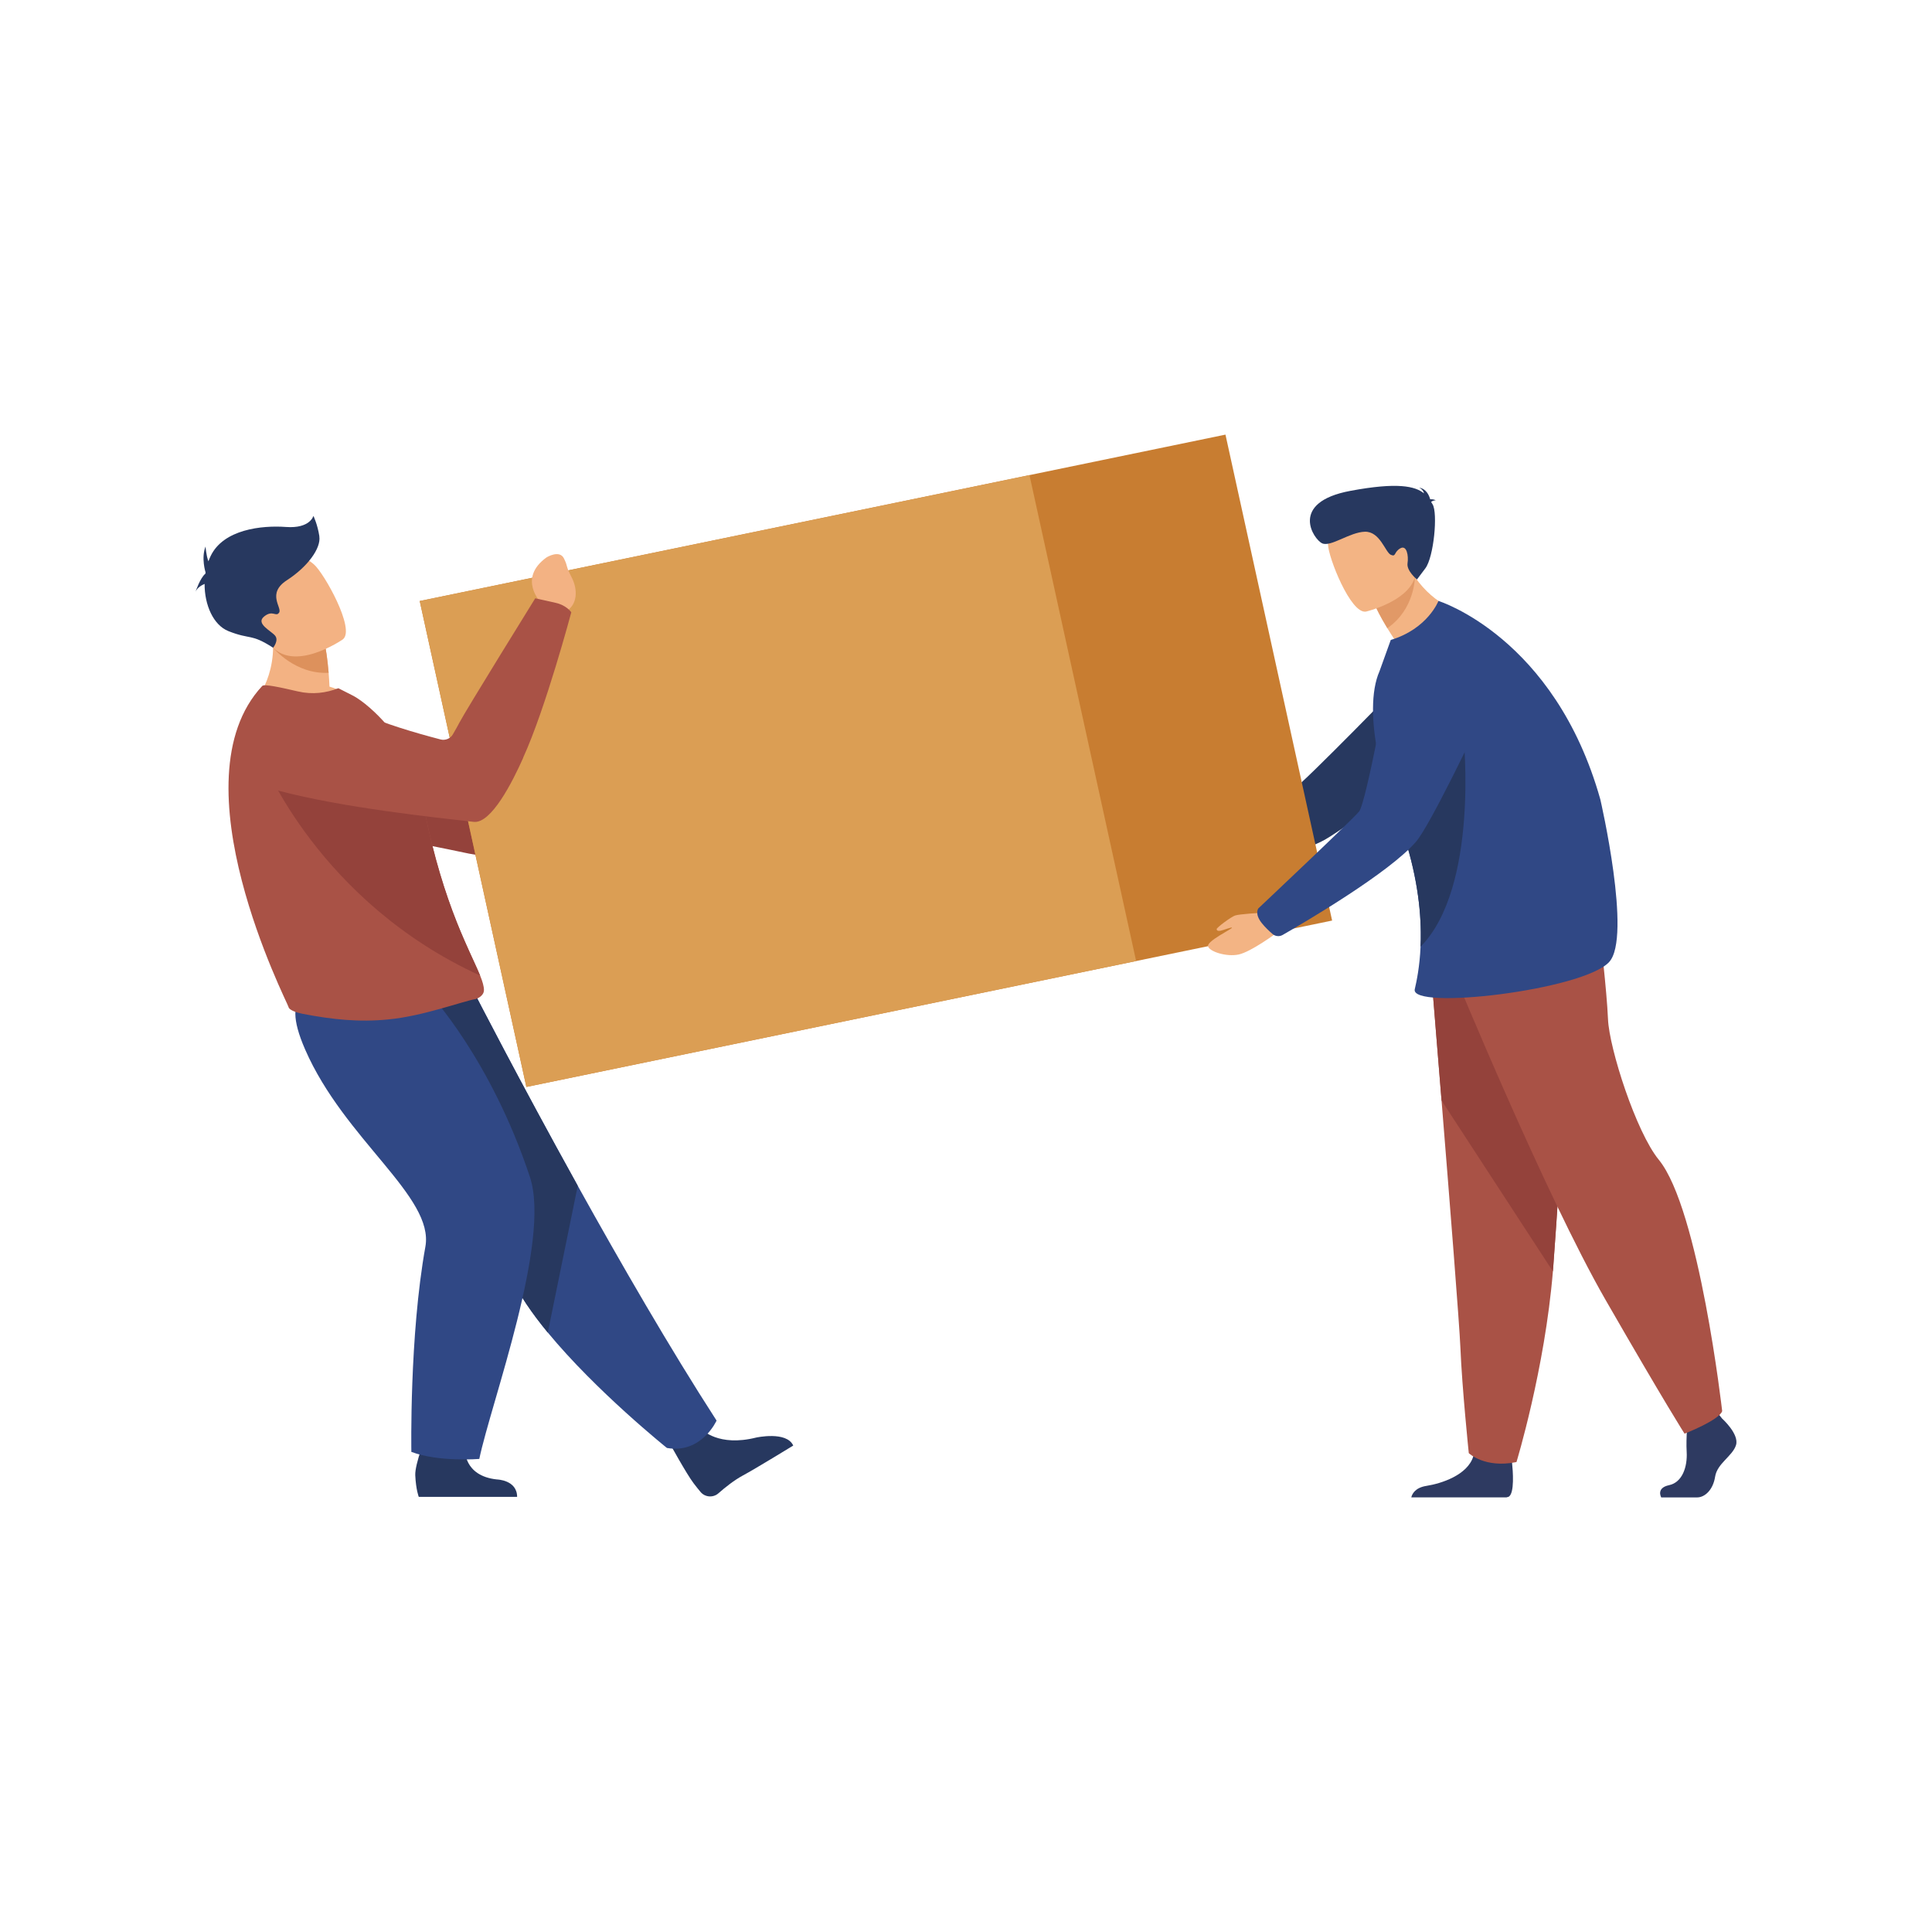 <?xml version="1.0" encoding="UTF-8"?>
<svg id="_лой_1" data-name="‘лой_1" xmlns="http://www.w3.org/2000/svg" viewBox="0 0 500 500">
  <path d="m158.86,219.89c1.38-2.89.63-4.44.63-4.44,0,0-31.84-11.45-34.93-12.22-2.11-.52-25.98-10.16-37.93-16.91-5.93-3.35-10.53.25-15.95,3.93l-4.46,3.03c-5.39,3.66-4.07,12.29,2.23,14.59,17.75,6.5,45.16,11.33,50.39,12.52,12.98,2.96,36.63,3.73,36.63,3.73,0,0,2.21-1.76,3.39-4.24Z" style="fill: #94423b;"/>
  <g>
    <path d="m310.19,219.49l-4.27.23s-7.56-2.8-11.52,4.82c0,0-1.39,3.26,1.23,3.42,2.63.16,1.64-.27,5.34.03,3.7.3,7.21-1.08,8.41-3.45l2.34-1.93-1.53-3.12Z" style="fill: #f3b484;"/>
    <path d="m307.06,222.45c-.91-2.85-.7-3.3-.7-3.3,0,0,26.1-13.61,28.49-14.99,2.39-1.38,29.4-29.13,29.4-29.13l27.57,7.43s-42.77,31.45-48.9,34.83c-10.13,5.59-33.55,8.71-33.55,8.71,0,0-1.59-1.32-2.31-3.56Z" style="fill: #27385f;"/>
  </g>
  <path d="m344.75,238.24l-208.53,43.06-27.6-125.76,208.53-43.06,27.6,125.76Z" style="fill: #c87d31;"/>
  <path d="m294.03,248.72l-157.8,32.58-27.6-125.76,157.8-32.58,27.6,125.76Z" style="fill: #db9e54;"/>
  <path d="m181.71,369.99s4.21,4.5,13.98,2.05c0,0,7.88-1.74,9.6,2.07,0,0-9.92,6.08-12.97,7.71-2.3,1.23-4.71,3.16-6.41,4.66-1.35,1.18-3.44,1.02-4.59-.34-.53-.63-1.14-1.39-1.81-2.27-1.86-2.45-6.2-10.36-6.2-10.36l8.39-3.53Z" style="fill: #27385f;"/>
  <path d="m185.45,367.64s-3.88,8.68-12.85,7.09c0,0-18.29-14.65-30.83-29.87-4.07-4.94-7.54-9.95-9.58-14.52-8.32-18.68-30.77-46.55-45.05-60.67l35.72-12.53s11.44,22.32,26.66,49.74c10.97,19.76,23.9,42.16,35.93,60.77Z" style="fill: #304885;"/>
  <path d="m149.52,306.87l-7.75,37.99c-4.07-4.94-7.54-9.95-9.58-14.52-8.32-18.68-30.77-46.55-45.05-60.67l35.72-12.53s11.44,22.32,26.66,49.74Z" style="fill: #27385f;"/>
  <path d="m120.32,375.03s-.39,6.93,8.27,7.85c0,0,5.23.1,5.24,4.51h-25.45s-.73-1.78-.91-5.59c-.14-2.93,2.92-10.58,2.92-10.58l9.92,3.8Z" style="fill: #27385f;"/>
  <path d="m111.14,257.12s15.91,16.96,26.01,47.51c5.5,16.62-10.07,58.42-13.11,72.94,0,0-10.44.86-17.58-1.82,0,0-.54-29.99,3.63-53.11,2.34-12.94-20.95-27.67-31.13-51.05-6.92-15.9,1.5-15.63,11.85-16.02l20.32,1.54Z" style="fill: #304885;"/>
  <path d="m92.77,181.46c-8.85,4.85-26.98.38-26.98.38,0,0,7.36-8.16,4.02-21.31l6.95,3.42,7.47,3.68s.48,2.32.82,6.49c.09,1.07.16,2.27.22,3.58,4.55,1.34,7.51,3.75,7.51,3.75Z" style="fill: #f3b283;"/>
  <path d="m125.24,256.25c0,1.51-1.79,2.23-2.17,2.31-3.57.63-13.54,4.4-22.52,5.26-7.56.77-14.58.04-22.3-1.46-1.02-.2-3.42-.83-3.59-1.78-.21-1.04-29.75-58.42-6.79-83.06.54-.58,5.07.46,9.22,1.42,3.83.88,7.34.39,10.48-.83l3.89,1.98c4.77,2.58,13.81,11.75,14.86,18.94.54,3.66,2.69,6.37,3.32,9.59.23,1.19.47,2.35.71,3.49.47,2.22.96,4.34,1.45,6.35,1.35,5.44,2.78,10.13,4.18,14.17,1.49,4.3,2.95,7.87,4.26,10.86,1.69,3.88,3.12,6.77,4.02,8.99.63,1.56.99,2.79.99,3.78Z" style="fill: #a95246;"/>
  <path d="m124.24,252.47c-41.7-19.06-56.14-55.65-56.14-55.65,0,0,33.58,10.71,41.94,13.86.47,2.22,1.25,5.75,1.75,7.77,1.35,5.44,2.78,10.13,4.18,14.17,1.49,4.3,2.95,7.87,4.26,10.86,1.69,3.88,3.12,6.77,4.02,8.99Z" style="fill: #94423b;"/>
  <path d="m139.16,159.56l.8-3.64s-6.07-6.23,1.5-11.68c0,0,3.36-2.06,4.5.3,1.14,2.36.28,1.57,1.98,4.87,1.7,3.31,1.35,6.85-1.01,8.51l-1.43,2.6-6.34-.96Z" style="fill: #f3b283;"/>
  <path d="m85.05,174.12c-8.71.47-14.37-6.5-14.37-6.5,0,0,3.94-2.12,6.08-3.67l7.47,3.68s.48,2.32.82,6.49Z" style="fill: #dd915c;"/>
  <path d="m88.76,165.45s-13.19,9.18-18.96,1.13c-5.77-8.06-11.36-12.3-3.18-18.5,8.18-6.2,12.03-4.24,14.63-2.01,2.6,2.23,10.79,16.79,7.5,19.38Z" style="fill: #f3b283;"/>
  <path d="m82.65,138.79c-.47-3.1-1.54-5.28-1.54-5.28,0,0-.83,3.33-7.09,2.87-6.27-.46-16.2.6-19.51,7.53-.21.44-.4.89-.57,1.36-.6-1.54-.74-3.84-.74-3.84-1.19,2.98,0,6.71,0,6.71h0c-.02.11-.03.22-.05.33-1.38,1.13-2.54,4.66-2.54,4.66.42-.98,1.44-1.63,2.34-2.02-.03,5.39,2.23,10.66,6.18,12.23,5.78,2.29,5.74.54,11.55,4.29,0,0,1.56-1.88.5-3.14-1.06-1.26-5.08-3.1-2.84-4.93,2.25-1.83,3.07.23,3.9-1.03.83-1.26-3.31-4.93,2.01-8.37,5.32-3.44,8.87-8.26,8.39-11.35Z" style="fill: #27385f;"/>
  <g>
    <path d="m445.71,367.15s4.44,3.99,3.57,6.83c-.87,2.84-4.87,4.73-5.41,8.19-.54,3.47-2.71,5.36-4.65,5.36h-9.29s-1.43-2.44,2.03-3.17c3.46-.73,4.77-4.81,4.55-8.59-.22-3.78.32-8.82.32-8.82l7.36-1.68,1.52,1.89Z" style="fill: #2e3a61;"/>
    <path d="m390.39,387.37c-.11.05-.29.1-.52.15h-24.63c.2-.84.97-2.52,3.94-2.98,3.88-.61,10.61-2.8,12.1-7.61.05-.15.09-.31.13-.47,1.19-5.14,9.85,1.58,9.85,1.58,0,0,.03.2.06.55.2,1.89.72,7.99-.93,8.79Z" style="fill: #2e3a61;"/>
    <path d="m370.21,249.75s1.32,15.92,2.86,35.05c2.1,25.99,4.63,57.92,4.88,63.97.43,10.5,2.17,27.3,2.17,27.3,0,0,4.11,3.99,12.34,2.31,0,0,7.33-23.98,9.43-49.36.03-.42.06-.83.1-1.25,1.95-25.83,4.98-80.23,4.98-80.23l-36.75,2.21Z" style="fill: #a95246;"/>
    <path d="m370.21,249.75s1.32,15.92,2.86,35.05l28.81,44.22c.03-.42.06-.83.1-1.25,1.95-25.83,4.98-80.23,4.98-80.23l-36.75,2.21Z" style="fill: #94423b;"/>
    <path d="m376.21,251.64s23.71,57.65,39.29,84.74c15.59,27.09,20.46,34.65,20.46,34.65,0,0,8.93-3.47,9.74-5.83,0,0-5.96-52.3-16.4-65.05-5.9-7.2-12.83-28.82-13.15-36.38-.32-7.56-2.11-22.52-2.11-22.52l-37.83,10.4Z" style="fill: #a95246;"/>
  </g>
  <path d="m378.66,158.67s-11.83,15.13-21.49,16.06c0,0,1.14-5.45,3.94-8.91-.79-1.19-1.47-2.28-2.07-3.25-1.96-3.24-2.84-5.18-2.84-5.18l4.31-7.89,2.93-5.35c.79,1.96,1.72,3.66,2.73,5.15,5.21,7.64,12.48,9.36,12.48,9.36Z" style="fill: #f3b484;"/>
  <path d="m366.18,149.31s.02,8.35-7.14,13.26c-1.96-3.24-2.84-5.18-2.84-5.18l4.31-7.89c3.55-.57,5.66-.2,5.66-.2Z" style="fill: #e19967;"/>
  <path d="m353.52,158.28s15.07-3.58,12.63-12.64c-2.44-9.07-2.14-15.64-11.86-13.74-9.72,1.9-10.65,5.83-10.6,9.05.06,3.22,5.85,18.03,9.83,17.33Z" style="fill: #f3b484;"/>
  <path d="m416.43,248.99c-6.88,7.32-51.56,12.53-50.29,7.02.49-2.11,1.27-5.84,1.5-11.01.06-1.21.08-2.5.06-3.86-.1-7.47-1.42-17.23-5.74-28.89-.32-.87-.67-1.76-1.02-2.65-1.82-4.53-3.25-9.26-4.21-13.83-1.85-8.78-1.96-16.96.27-22.02,0-.02,2.91-8.1,2.93-8.13,9.59-2.89,12.34-10.1,12.34-10.1,0,0,30.08,9.33,41.9,51.39,0,0,8.25,35.7,2.26,42.07Z" style="fill: #304885;"/>
  <path d="m367.64,245c.06-1.21.08-2.5.06-3.86-.1-7.47-1.42-17.23-5.74-28.89,1.8-5.74,3.85-10.45,5.66-12.45,7.37-8.14,11.14-9.08,11.14-9.08,0,0,4.06,38.89-11.12,54.29Z" style="fill: #27385f;"/>
  <path d="m370.38,129.92c.13-.18.45-.35,1.19-.47,0,0-.64-.3-1.44-.24-.27-1-1.03-2.75-2.86-3,0,0,1.02.4,1.26,1.47-2.3-1.87-6.9-2.92-19.04-.65-16,2.98-9.53,12.6-7.3,13.59,2.23.99,7.11-2.9,11.04-3.01,3.93-.11,5.3,5.35,6.71,5.97,1.41.62.74-.67,2.43-1.66,1.7-.99,2.2,1.91,1.9,3.86-.3,1.95,2.44,4.19,2.44,4.19l2.18-2.9c2.18-2.9,3.26-14.3,1.86-16.56-.12-.2-.25-.4-.37-.6Z" style="fill: #27385f;"/>
  <g>
    <path d="m326.24,236.25s-5.42.29-6.59.68c-1.16.4-4.83,3.19-4.79,3.53.04.34.31.55,1.04.41.73-.14,3-1.07,2.93-.75-.07.32-6.49,3.43-6.19,4.77.3,1.35,4.72,2.81,7.91,2.14,3.19-.68,9.66-5.44,10.08-5.79.42-.35-4.39-4.99-4.39-4.99Z" style="fill: #f3b484;"/>
    <path d="m326.58,238.94c-2.01-2.51-.91-3.86-.91-3.86,0,0,24.2-22.81,26.05-25.05,1.85-2.24,7.87-35.51,7.87-35.51,0,0,3.44-8.01,11.01-10.25,6.58-1.95,9.99-4.61,13.45-1.14,4.12,4.13,5.16,10.3,2.7,15.53-5.53,11.72-16.72,35.02-20.28,39.17-6.87,8.01-28.83,20.87-34.53,24.14-.84.48-1.89.37-2.61-.25-.83-.72-1.91-1.73-2.75-2.78Z" style="fill: #304885;"/>
  </g>
  <path d="m147.84,158.45s-1.2-1.81-4.05-2.44c-3.63-.8-5.27-1.17-5.27-1.17,0,0-18.1,29.2-19.6,32.13-.33.64-.9,1.68-1.73,3.1-.63,1.08-1.94,1.62-3.17,1.3-7-1.82-14.69-4.15-20.43-6.72-6.44-2.89-13.99-2.1-19.64,2.05l-4.66,3.42c-5.62,4.13-3.92,12.72,2.88,14.53,16.43,4.37,40.41,6.92,50.44,8.05,4.54.51,10.06-10.42,12.8-16.59,0,0-.02,0-.03,0,5.86-12.8,12.47-37.65,12.47-37.65Z" style="fill: #a95246;"/>
</svg>